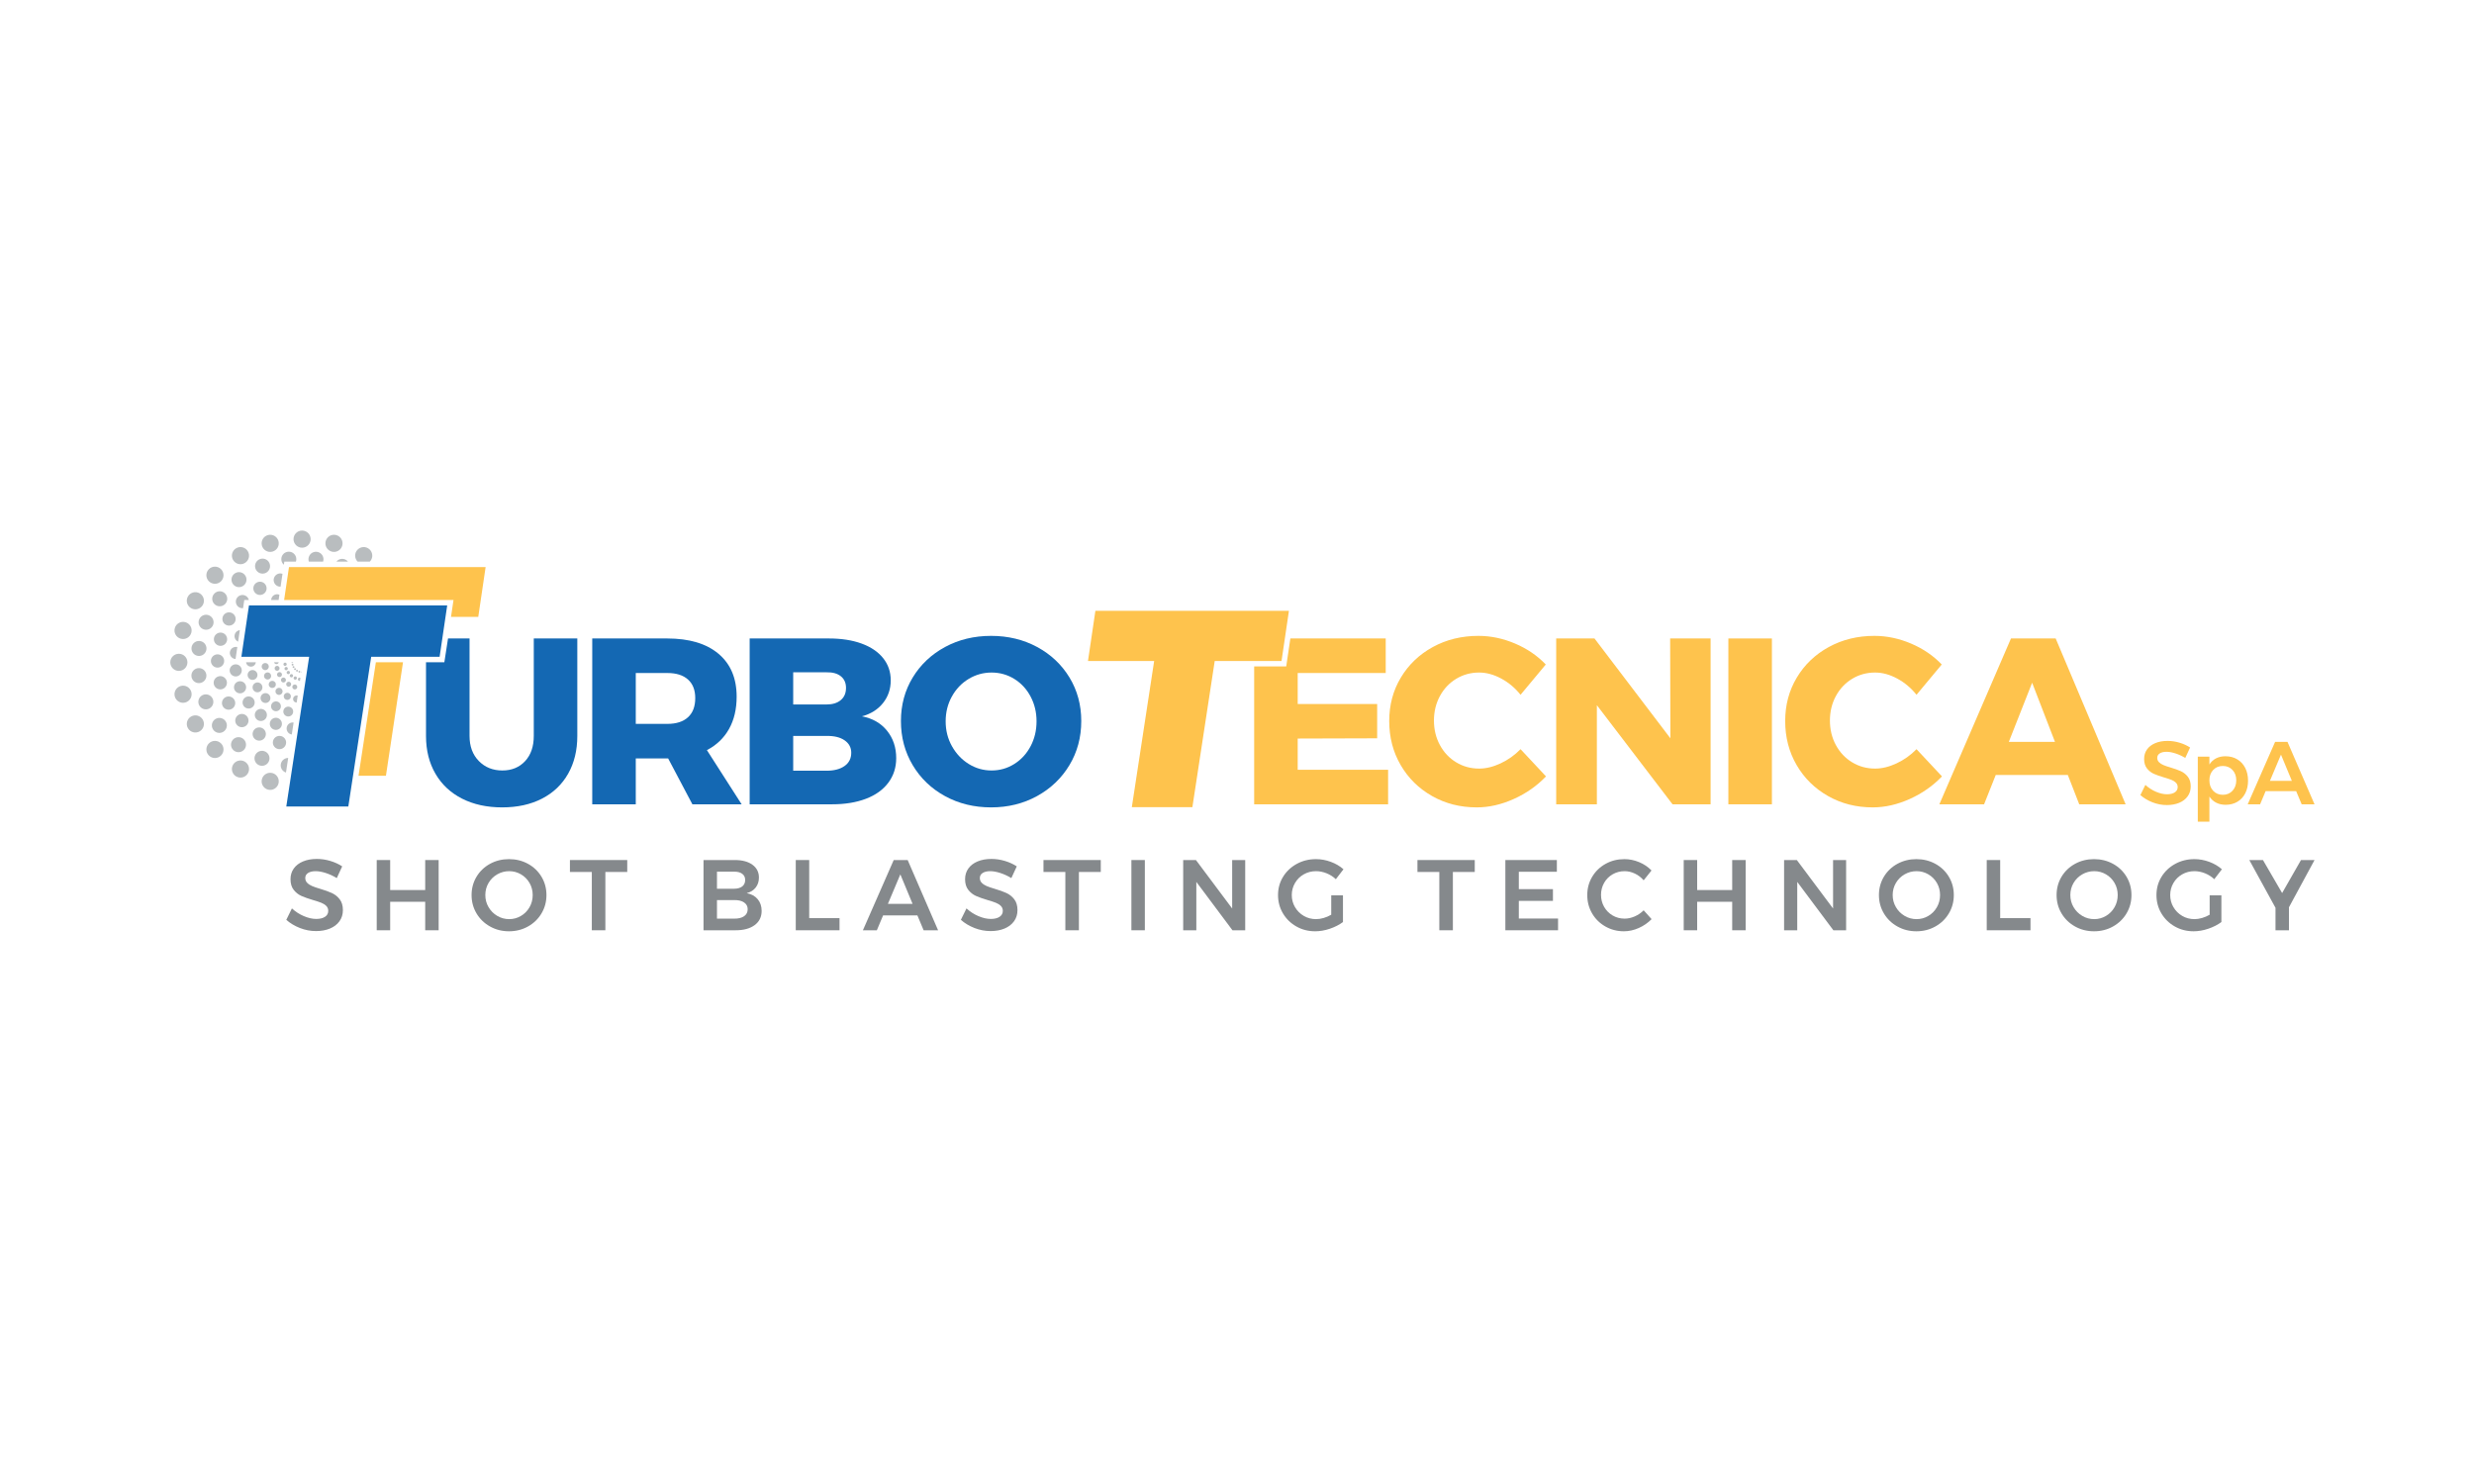 <?xml version="1.0" encoding="UTF-8" standalone="no"?>
<!DOCTYPE svg PUBLIC "-//W3C//DTD SVG 1.1//EN" "http://www.w3.org/Graphics/SVG/1.1/DTD/svg11.dtd">
<svg width="100%" height="100%" viewBox="0 0 4167 2500" version="1.1" xmlns="http://www.w3.org/2000/svg" xmlns:xlink="http://www.w3.org/1999/xlink" xml:space="preserve" xmlns:serif="http://www.serif.com/" style="fill-rule:evenodd;clip-rule:evenodd;stroke-linejoin:round;stroke-miterlimit:2;">
    <g id="Livello-1" serif:id="Livello 1">
        <path d="M548.558,1470.77C542.182,1468.74 536.581,1467.73 531.737,1467.73C526.323,1467.73 522.041,1468.74 518.889,1470.77C515.732,1472.8 514.159,1475.62 514.159,1479.23C514.159,1482.49 515.254,1485.23 517.45,1487.42C519.651,1489.62 522.41,1491.43 525.736,1492.83C529.063,1494.24 533.593,1495.79 539.346,1497.48C547.348,1499.85 553.911,1502.21 559.04,1504.58C564.169,1506.95 568.53,1510.44 572.141,1515.06C575.746,1519.68 577.555,1525.77 577.555,1533.32C577.555,1540.53 575.607,1546.82 571.718,1552.17C567.829,1557.53 562.476,1561.61 555.653,1564.43C548.836,1567.25 541.039,1568.65 532.245,1568.65C523.002,1568.65 513.984,1566.94 505.195,1563.5C496.407,1560.06 488.737,1555.47 482.204,1549.72L491.677,1530.44C497.641,1535.97 504.348,1540.31 511.794,1543.46C519.228,1546.62 526.16,1548.2 532.583,1548.2C538.898,1548.2 543.852,1546.99 547.463,1544.56C551.062,1542.14 552.864,1538.85 552.864,1534.67C552.864,1531.29 551.77,1528.5 549.568,1526.3C547.372,1524.11 544.584,1522.33 541.203,1520.98C537.827,1519.63 533.194,1518.11 527.345,1516.42C519.337,1514.05 512.804,1511.74 507.736,1509.48C502.655,1507.23 498.324,1503.82 494.713,1499.25C491.102,1494.69 489.306,1488.69 489.306,1481.25C489.306,1474.38 491.138,1468.38 494.798,1463.25C498.463,1458.12 503.641,1454.15 510.349,1451.33C517.057,1448.52 524.805,1447.1 533.593,1447.1C541.263,1447.1 548.836,1448.23 556.336,1450.48C563.83,1452.74 570.508,1455.78 576.369,1459.62L567.236,1479.39C561.157,1475.67 554.921,1472.8 548.558,1470.77" style="fill:rgb(133,137,140);fill-rule:nonzero;"/>
        <path d="M634.523,1448.96L657.169,1448.96L657.169,1499.51L716.173,1499.51L716.173,1448.96L738.825,1448.96L738.825,1567.3L716.173,1567.3L716.173,1519.28L657.169,1519.28L657.169,1567.3L634.523,1567.3L634.523,1448.96Z" style="fill:rgb(133,137,140);fill-rule:nonzero;"/>
        <path d="M837.555,1473.05C831.355,1476.6 826.449,1481.45 822.851,1487.59C819.239,1493.73 817.437,1500.53 817.437,1507.96C817.437,1515.4 819.27,1522.22 822.935,1528.42C826.595,1534.62 831.494,1539.52 837.639,1543.12C843.779,1546.73 850.462,1548.53 857.672,1548.53C864.773,1548.53 871.366,1546.73 877.457,1543.12C883.542,1539.52 888.363,1534.62 891.907,1528.42C895.458,1522.22 897.23,1515.4 897.23,1507.96C897.23,1500.53 895.458,1493.73 891.907,1487.59C888.363,1481.45 883.542,1476.6 877.457,1473.05C871.366,1469.5 864.773,1467.72 857.672,1467.72C850.462,1467.72 843.754,1469.5 837.555,1473.05M889.373,1455.38C899.009,1460.68 906.587,1467.95 912.104,1477.19C917.632,1486.44 920.396,1496.7 920.396,1507.96C920.396,1519.23 917.632,1529.52 912.104,1538.81C906.587,1548.11 899.009,1555.47 889.373,1560.87C879.732,1566.29 869.056,1568.99 857.334,1568.99C845.611,1568.99 834.936,1566.29 825.3,1560.87C815.665,1555.47 808.086,1548.11 802.557,1538.81C797.041,1529.52 794.277,1519.23 794.277,1507.96C794.277,1496.7 797.041,1486.44 802.557,1477.19C808.086,1467.95 815.665,1460.68 825.3,1455.38C834.936,1450.09 845.611,1447.44 857.334,1447.44C869.056,1447.44 879.732,1450.09 889.373,1455.38" style="fill:rgb(133,137,140);fill-rule:nonzero;"/>
        <path d="M959.949,1448.96L1056.47,1448.96L1056.47,1469.07L1019.62,1469.07L1019.62,1567.3L996.803,1567.3L996.803,1469.07L959.949,1469.07L959.949,1448.96Z" style="fill:rgb(133,137,140);fill-rule:nonzero;"/>
        <path d="M1253.25,1543.63C1257.31,1540.82 1259.33,1536.87 1259.33,1531.8C1259.33,1526.96 1257.31,1523.15 1253.25,1520.39C1249.2,1517.62 1243.56,1516.3 1236.35,1516.41L1207.61,1516.41L1207.61,1547.69L1236.35,1547.69C1243.56,1547.8 1249.2,1546.45 1253.25,1543.63M1250.12,1493.42C1253.44,1490.83 1255.11,1487.23 1255.11,1482.6C1255.11,1478.1 1253.44,1474.61 1250.12,1472.12C1246.79,1469.64 1242.2,1468.46 1236.35,1468.58L1207.61,1468.58L1207.61,1497.31L1236.35,1497.31C1242.2,1497.31 1246.79,1496.02 1250.12,1493.42M1267.37,1456.91C1274.64,1462.2 1278.27,1469.41 1278.27,1478.54C1278.27,1485.09 1276.44,1490.69 1272.78,1495.36C1269.11,1500.05 1264.08,1503.17 1257.65,1504.75C1265.53,1506.21 1271.71,1509.6 1276.16,1514.89C1280.61,1520.19 1282.84,1526.79 1282.84,1534.67C1282.84,1544.82 1278.92,1552.79 1271.09,1558.59C1263.25,1564.4 1252.57,1567.3 1239.05,1567.3L1184.95,1567.3L1184.95,1448.96L1237.53,1448.96C1250.14,1448.96 1260.1,1451.61 1267.37,1456.91" style="fill:rgb(133,137,140);fill-rule:nonzero;"/>
        <path d="M1340.32,1448.96L1362.96,1448.96L1362.96,1546.84L1414.02,1546.84L1414.02,1567.3L1340.32,1567.3L1340.32,1448.96Z" style="fill:rgb(133,137,140);fill-rule:nonzero;"/>
        <path d="M1495.5,1522.84L1537.09,1522.84L1516.46,1473.13L1495.5,1522.84ZM1555.69,1567.3L1545.2,1542.28L1487.39,1542.28L1476.9,1567.3L1453.4,1567.3L1505.3,1448.96L1528.81,1448.96L1580.03,1567.3L1555.69,1567.3Z" style="fill:rgb(133,137,140);fill-rule:nonzero;"/>
        <path d="M1684.76,1470.77C1678.39,1468.74 1672.78,1467.73 1667.93,1467.73C1662.52,1467.73 1658.24,1468.74 1655.09,1470.77C1651.93,1472.8 1650.36,1475.62 1650.36,1479.23C1650.36,1482.49 1651.45,1485.23 1653.65,1487.42C1655.85,1489.62 1658.61,1491.43 1661.93,1492.83C1665.26,1494.24 1669.79,1495.79 1675.54,1497.48C1683.55,1499.85 1690.11,1502.21 1695.24,1504.58C1700.37,1506.95 1704.73,1510.44 1708.34,1515.06C1711.94,1519.68 1713.75,1525.77 1713.75,1533.32C1713.75,1540.53 1711.81,1546.82 1707.91,1552.17C1704.03,1557.53 1698.67,1561.61 1691.85,1564.43C1685.03,1567.25 1677.24,1568.65 1668.44,1568.65C1659.2,1568.65 1650.18,1566.94 1641.39,1563.5C1632.6,1560.06 1624.93,1555.47 1618.4,1549.72L1627.87,1530.44C1633.84,1535.97 1640.55,1540.31 1647.99,1543.46C1655.42,1546.62 1662.36,1548.2 1668.78,1548.2C1675.1,1548.2 1680.05,1546.99 1683.66,1544.56C1687.26,1542.14 1689.06,1538.85 1689.06,1534.67C1689.06,1531.29 1687.97,1528.5 1685.77,1526.3C1683.57,1524.11 1680.78,1522.33 1677.4,1520.98C1674.03,1519.63 1669.39,1518.11 1663.54,1516.42C1655.53,1514.05 1649,1511.74 1643.93,1509.48C1638.85,1507.23 1634.52,1503.82 1630.91,1499.25C1627.3,1494.69 1625.5,1488.69 1625.5,1481.25C1625.5,1474.38 1627.34,1468.38 1631,1463.25C1634.66,1458.12 1639.84,1454.15 1646.55,1451.33C1653.25,1448.52 1661,1447.1 1669.79,1447.1C1677.46,1447.1 1685.03,1448.23 1692.53,1450.48C1700.03,1452.74 1706.71,1455.78 1712.57,1459.62L1703.43,1479.39C1697.35,1475.67 1691.12,1472.8 1684.76,1470.77" style="fill:rgb(133,137,140);fill-rule:nonzero;"/>
        <path d="M1757.54,1448.96L1854.06,1448.96L1854.06,1469.07L1817.21,1469.07L1817.21,1567.3L1794.39,1567.3L1794.39,1469.07L1757.54,1469.07L1757.54,1448.96Z" style="fill:rgb(133,137,140);fill-rule:nonzero;"/>
        <rect x="1905.63" y="1448.96" width="22.646" height="118.335" style="fill:rgb(133,137,140);"/>
        <path d="M2075.35,1448.96L2097.33,1448.96L2097.33,1567.3L2075.86,1567.3L2015.01,1485.82L2015.01,1567.3L1992.86,1567.3L1992.86,1448.96L2014.32,1448.96L2075.35,1530.61L2075.35,1448.96Z" style="fill:rgb(133,137,140);fill-rule:nonzero;"/>
        <path d="M2242.21,1508.47L2261.98,1508.47L2261.98,1553.44C2255.78,1558.06 2248.46,1561.8 2240.01,1564.68C2231.55,1567.56 2223.27,1568.99 2215.16,1568.99C2203.55,1568.99 2192.98,1566.29 2183.46,1560.87C2173.94,1555.47 2166.41,1548.11 2160.89,1538.81C2155.37,1529.52 2152.61,1519.23 2152.61,1507.96C2152.61,1496.7 2155.42,1486.47 2161.06,1477.28C2166.69,1468.09 2174.38,1460.82 2184.13,1455.47C2193.88,1450.12 2204.68,1447.44 2216.51,1447.44C2224.96,1447.44 2233.3,1448.96 2241.52,1452C2249.76,1455.05 2256.85,1459.21 2262.83,1464.51L2249.98,1481.25C2245.47,1476.97 2240.26,1473.65 2234.34,1471.28C2228.43,1468.91 2222.48,1467.72 2216.51,1467.72C2209.07,1467.72 2202.22,1469.5 2195.97,1473.05C2189.71,1476.6 2184.78,1481.48 2181.18,1487.68C2177.57,1493.87 2175.76,1500.63 2175.76,1507.96C2175.76,1515.4 2177.6,1522.22 2181.27,1528.42C2184.93,1534.62 2189.86,1539.52 2196.06,1543.12C2202.24,1546.73 2209.13,1548.53 2216.68,1548.53C2220.73,1548.53 2224.99,1547.89 2229.44,1546.59C2233.89,1545.29 2238.15,1543.47 2242.21,1541.1L2242.21,1508.47Z" style="fill:rgb(133,137,140);fill-rule:nonzero;"/>
        <path d="M2387.43,1448.96L2483.95,1448.96L2483.95,1469.07L2447.11,1469.07L2447.11,1567.3L2424.28,1567.3L2424.28,1469.07L2387.43,1469.07L2387.43,1448.96Z" style="fill:rgb(133,137,140);fill-rule:nonzero;"/>
        <path d="M2535.51,1448.96L2622.24,1448.96L2622.24,1468.74L2558.16,1468.74L2558.16,1497.99L2615.64,1497.99L2615.64,1517.77L2558.16,1517.77L2558.16,1547.52L2624.26,1547.52L2624.26,1567.3L2535.51,1567.3L2535.51,1448.96Z" style="fill:rgb(133,137,140);fill-rule:nonzero;"/>
        <path d="M2753.67,1471.78C2747.98,1469.07 2742.2,1467.73 2736.34,1467.73C2729.02,1467.73 2722.31,1469.47 2716.22,1472.97C2710.15,1476.46 2705.36,1481.28 2701.85,1487.42C2698.36,1493.57 2696.62,1500.3 2696.62,1507.62C2696.62,1514.95 2698.36,1521.68 2701.85,1527.82C2705.36,1533.97 2710.15,1538.82 2716.22,1542.37C2722.31,1545.92 2729.02,1547.69 2736.34,1547.69C2741.98,1547.69 2747.65,1546.45 2753.33,1543.97C2759.03,1541.49 2764.07,1538.05 2768.46,1533.66L2781.82,1548.54C2775.62,1554.85 2768.41,1559.83 2760.18,1563.49C2751.95,1567.16 2743.61,1568.99 2735.16,1568.99C2723.78,1568.99 2713.36,1566.28 2703.89,1560.87C2694.42,1555.47 2686.98,1548.11 2681.57,1538.82C2676.16,1529.51 2673.45,1519.23 2673.45,1507.96C2673.45,1496.69 2676.22,1486.44 2681.74,1477.19C2687.26,1467.95 2694.78,1460.68 2704.31,1455.39C2713.83,1450.09 2724.4,1447.44 2736,1447.44C2744.46,1447.44 2752.74,1449.13 2760.86,1452.51C2768.97,1455.89 2775.91,1460.57 2781.65,1466.54L2768.46,1483.11C2764.29,1478.26 2759.36,1474.49 2753.67,1471.78" style="fill:rgb(133,137,140);fill-rule:nonzero;"/>
        <path d="M2835.92,1448.96L2858.57,1448.96L2858.57,1499.51L2917.57,1499.51L2917.57,1448.96L2940.23,1448.96L2940.23,1567.3L2917.57,1567.3L2917.57,1519.28L2858.57,1519.28L2858.57,1567.3L2835.92,1567.3L2835.92,1448.96Z" style="fill:rgb(133,137,140);fill-rule:nonzero;"/>
        <path d="M3087.47,1448.96L3109.45,1448.96L3109.45,1567.3L3087.98,1567.3L3027.13,1485.82L3027.13,1567.3L3004.98,1567.3L3004.98,1448.96L3026.44,1448.96L3087.47,1530.61L3087.47,1448.96Z" style="fill:rgb(133,137,140);fill-rule:nonzero;"/>
        <path d="M3208,1473.05C3201.8,1476.6 3196.9,1481.45 3193.3,1487.59C3189.69,1493.73 3187.88,1500.53 3187.88,1507.96C3187.88,1515.4 3189.72,1522.22 3193.38,1528.42C3197.04,1534.62 3201.94,1539.52 3208.09,1543.12C3214.23,1546.73 3220.91,1548.53 3228.12,1548.53C3235.22,1548.53 3241.81,1546.73 3247.9,1543.12C3253.99,1539.52 3258.81,1534.62 3262.35,1528.42C3265.91,1522.22 3267.68,1515.4 3267.68,1507.96C3267.68,1500.53 3265.91,1493.73 3262.35,1487.59C3258.81,1481.45 3253.99,1476.6 3247.9,1473.05C3241.81,1469.5 3235.22,1467.72 3228.12,1467.72C3220.91,1467.72 3214.2,1469.5 3208,1473.05M3259.82,1455.38C3269.46,1460.68 3277.03,1467.95 3282.55,1477.19C3288.08,1486.44 3290.84,1496.7 3290.84,1507.96C3290.84,1519.23 3288.08,1529.52 3282.55,1538.81C3277.03,1548.11 3269.46,1555.47 3259.82,1560.87C3250.18,1566.29 3239.5,1568.99 3227.78,1568.99C3216.06,1568.99 3205.39,1566.29 3195.75,1560.87C3186.11,1555.47 3178.53,1548.11 3173,1538.81C3167.49,1529.52 3164.72,1519.23 3164.72,1507.96C3164.72,1496.7 3167.49,1486.44 3173,1477.19C3178.53,1467.95 3186.11,1460.68 3195.75,1455.38C3205.39,1450.09 3216.06,1447.44 3227.78,1447.44C3239.5,1447.44 3250.18,1450.09 3259.82,1455.38" style="fill:rgb(133,137,140);fill-rule:nonzero;"/>
        <path d="M3346.29,1448.96L3368.94,1448.96L3368.94,1546.84L3419.99,1546.84L3419.99,1567.3L3346.29,1567.3L3346.29,1448.96Z" style="fill:rgb(133,137,140);fill-rule:nonzero;"/>
        <path d="M3507.22,1473.05C3501.02,1476.6 3496.12,1481.45 3492.52,1487.59C3488.91,1493.73 3487.1,1500.53 3487.1,1507.96C3487.1,1515.4 3488.94,1522.22 3492.6,1528.42C3496.26,1534.62 3501.16,1539.52 3507.31,1543.12C3513.45,1546.73 3520.13,1548.53 3527.34,1548.53C3534.44,1548.53 3541.03,1546.73 3547.12,1543.12C3553.21,1539.52 3558.03,1534.62 3561.58,1528.42C3565.12,1522.22 3566.9,1515.4 3566.9,1507.96C3566.9,1500.53 3565.12,1493.73 3561.58,1487.59C3558.03,1481.45 3553.21,1476.6 3547.12,1473.05C3541.03,1469.5 3534.44,1467.72 3527.34,1467.72C3520.13,1467.72 3513.42,1469.5 3507.22,1473.05M3559.04,1455.38C3568.68,1460.68 3576.26,1467.95 3581.77,1477.19C3587.3,1486.44 3590.06,1496.7 3590.06,1507.96C3590.06,1519.23 3587.3,1529.52 3581.77,1538.81C3576.26,1548.11 3568.68,1555.47 3559.04,1560.87C3549.4,1566.29 3538.72,1568.99 3527,1568.99C3515.28,1568.99 3504.6,1566.29 3494.97,1560.87C3485.33,1555.47 3477.75,1548.11 3472.22,1538.81C3466.71,1529.52 3463.94,1519.23 3463.94,1507.96C3463.94,1496.7 3466.71,1486.44 3472.22,1477.19C3477.75,1467.95 3485.33,1460.68 3494.97,1455.38C3504.6,1450.09 3515.28,1447.44 3527,1447.44C3538.72,1447.44 3549.4,1450.09 3559.04,1455.38" style="fill:rgb(133,137,140);fill-rule:nonzero;"/>
        <path d="M3721.76,1508.47L3741.53,1508.47L3741.53,1553.44C3735.33,1558.06 3728.01,1561.8 3719.55,1564.68C3711.1,1567.56 3702.82,1568.99 3694.71,1568.99C3683.1,1568.99 3672.53,1566.29 3663.01,1560.87C3653.49,1555.47 3645.96,1548.11 3640.44,1538.81C3634.91,1529.52 3632.16,1519.23 3632.16,1507.96C3632.16,1496.7 3634.97,1486.47 3640.61,1477.28C3646.24,1468.09 3653.93,1460.82 3663.68,1455.47C3673.43,1450.12 3684.22,1447.44 3696.06,1447.44C3704.51,1447.44 3712.85,1448.96 3721.07,1452C3729.3,1455.05 3736.4,1459.21 3742.38,1464.51L3729.53,1481.25C3725.02,1476.97 3719.81,1473.65 3713.89,1471.28C3707.98,1468.91 3702.03,1467.72 3696.06,1467.72C3688.62,1467.72 3681.77,1469.5 3675.52,1473.05C3669.26,1476.6 3664.33,1481.48 3660.72,1487.68C3657.12,1493.87 3655.31,1500.63 3655.31,1507.96C3655.31,1515.4 3657.14,1522.22 3660.82,1528.42C3664.47,1534.62 3669.41,1539.52 3675.6,1543.12C3681.79,1546.73 3688.68,1548.53 3696.22,1548.53C3700.28,1548.53 3704.54,1547.89 3708.99,1546.59C3713.44,1545.29 3717.7,1543.47 3721.76,1541.1L3721.76,1508.47Z" style="fill:rgb(133,137,140);fill-rule:nonzero;"/>
        <path d="M3898.42,1448.96L3855.3,1528.59L3855.3,1567.3L3832.65,1567.3L3832.65,1529.43L3788.53,1448.96L3811.52,1448.96L3843.81,1504.58L3875.6,1448.96L3898.42,1448.96Z" style="fill:rgb(133,137,140);fill-rule:nonzero;"/>
        <path d="M422.684,1123.15C426.961,1123.15 430.439,1119.9 430.892,1115.75L414.47,1115.75C414.93,1119.9 418.408,1123.15 422.684,1123.15" style="fill:rgb(185,189,191);fill-rule:nonzero;"/>
        <path d="M423.201,1129.15C418.773,1130.34 416.142,1134.89 417.328,1139.32C418.519,1143.75 423.068,1146.38 427.501,1145.19C431.929,1144.01 434.554,1139.45 433.369,1135.03C432.183,1130.59 427.629,1127.97 423.201,1129.15" style="fill:rgb(185,189,191);fill-rule:nonzero;"/>
        <path d="M429.553,1150.86C425.585,1153.15 424.224,1158.23 426.516,1162.2C428.809,1166.17 433.883,1167.53 437.857,1165.24C441.825,1162.94 443.186,1157.87 440.894,1153.9C438.601,1149.93 433.52,1148.57 429.553,1150.86" style="fill:rgb(185,189,191);fill-rule:nonzero;"/>
        <path d="M453.048,1170.18C449.806,1166.94 444.549,1166.94 441.307,1170.18C438.065,1173.43 438.065,1178.68 441.307,1181.92C444.549,1185.17 449.806,1185.17 453.048,1181.92C456.29,1178.68 456.29,1173.43 453.048,1170.18" style="fill:rgb(185,189,191);fill-rule:nonzero;"/>
        <path d="M460.699,1197.15C464.673,1199.44 469.747,1198.08 472.04,1194.11C474.332,1190.14 472.971,1185.06 469.003,1182.77C465.029,1180.48 459.955,1181.83 457.662,1185.81C455.37,1189.78 456.725,1194.86 460.699,1197.15" style="fill:rgb(185,189,191);fill-rule:nonzero;"/>
        <path d="M483.371,1206.83C487.798,1208.02 492.353,1205.39 493.538,1200.96C494.724,1196.53 492.099,1191.98 487.671,1190.79C483.238,1189.61 478.689,1192.24 477.497,1196.66C476.312,1201.09 478.943,1205.65 483.371,1206.83" style="fill:rgb(185,189,191);fill-rule:nonzero;"/>
        <path d="M470.606,1001.97C468.616,1001.17 466.378,1000.94 464.146,1001.54C459.773,1002.71 456.875,1006.56 456.639,1010.85L469.293,1010.85L470.606,1001.97Z" style="fill:rgb(185,189,191);fill-rule:nonzero;"/>
        <path d="M396.375,1066.62C393.556,1071.51 395.226,1077.75 400.113,1080.57C400.421,1080.75 400.754,1080.86 401.075,1081L403.936,1061.63C400.881,1062.02 398.032,1063.74 396.375,1066.62" style="fill:rgb(185,189,191);fill-rule:nonzero;"/>
        <path d="M387.454,1097.4C385.997,1102.85 389.227,1108.44 394.676,1109.91C395.372,1110.09 396.067,1110.2 396.757,1110.23L399.721,1090.14C394.35,1088.83 388.894,1092.03 387.454,1097.4" style="fill:rgb(185,189,191);fill-rule:nonzero;"/>
        <path d="M397.017,1119.23C391.38,1119.23 386.807,1123.8 386.807,1129.44C386.807,1135.08 391.38,1139.65 397.017,1139.65C402.654,1139.65 407.227,1135.08 407.227,1129.44C407.227,1123.8 402.654,1119.23 397.017,1119.23" style="fill:rgb(185,189,191);fill-rule:nonzero;"/>
        <path d="M414.199,1155.27C412.741,1149.82 407.14,1146.59 401.69,1148.05C396.247,1149.51 393.011,1155.11 394.468,1160.56C395.932,1166.01 401.533,1169.24 406.977,1167.78C412.427,1166.32 415.657,1160.72 414.199,1155.27" style="fill:rgb(185,189,191);fill-rule:nonzero;"/>
        <path d="M427.617,1178.42C424.798,1173.54 418.55,1171.86 413.669,1174.68C408.782,1177.5 407.112,1183.75 409.931,1188.63C412.75,1193.51 418.998,1195.18 423.879,1192.37C428.766,1189.55 430.436,1183.3 427.617,1178.42" style="fill:rgb(185,189,191);fill-rule:nonzero;"/>
        <path d="M432.126,1197.3C428.14,1201.29 428.14,1207.76 432.126,1211.75C436.112,1215.73 442.578,1215.73 446.57,1211.75C450.556,1207.76 450.556,1201.29 446.57,1197.3C442.578,1193.32 436.112,1193.32 432.126,1197.3" style="fill:rgb(185,189,191);fill-rule:nonzero;"/>
        <path d="M459.55,1228.33C464.437,1231.15 470.679,1229.48 473.498,1224.59C476.317,1219.71 474.647,1213.46 469.76,1210.64C464.879,1207.82 458.631,1209.49 455.812,1214.38C452.993,1219.26 454.663,1225.51 459.55,1228.33" style="fill:rgb(185,189,191);fill-rule:nonzero;"/>
        <path d="M483.11,1224.74C481.652,1230.19 484.882,1235.79 490.332,1237.25C490.707,1237.35 491.088,1237.38 491.463,1237.43L494.536,1217.34C489.449,1216.55 484.471,1219.65 483.11,1224.74" style="fill:rgb(185,189,191);fill-rule:nonzero;"/>
        <path d="M508.817,922.762C516.789,922.762 523.255,916.296 523.255,908.324C523.255,900.346 516.789,893.88 508.817,893.88C500.839,893.88 494.379,900.346 494.379,908.324C494.379,916.296 500.839,922.762 508.817,922.762" style="fill:rgb(185,189,191);fill-rule:nonzero;"/>
        <path d="M458.833,929.343C466.539,927.28 471.106,919.362 469.043,911.656C466.981,903.957 459.063,899.384 451.357,901.446C443.657,903.509 439.085,911.427 441.147,919.133C443.21,926.832 451.127,931.405 458.833,929.343" style="fill:rgb(185,189,191);fill-rule:nonzero;"/>
        <path d="M412.256,948.635C419.163,944.649 421.528,935.818 417.542,928.911C413.556,922.003 404.719,919.638 397.818,923.624C390.91,927.61 388.545,936.441 392.531,943.349C396.518,950.256 405.348,952.621 412.256,948.635" style="fill:rgb(185,189,191);fill-rule:nonzero;"/>
        <path d="M372.259,979.326C377.896,973.689 377.896,964.544 372.259,958.906C366.622,953.263 357.476,953.263 351.839,958.906C346.196,964.544 346.196,973.689 351.839,979.326C357.476,984.964 366.622,984.964 372.259,979.326" style="fill:rgb(185,189,191);fill-rule:nonzero;"/>
        <path d="M321.842,1024.61C328.75,1028.6 337.58,1026.23 341.567,1019.32C345.553,1012.42 343.188,1003.58 336.28,999.598C329.373,995.612 320.542,997.977 316.556,1004.88C312.569,1011.79 314.935,1020.62 321.842,1024.61" style="fill:rgb(185,189,191);fill-rule:nonzero;"/>
        <path d="M304.589,1076.11C312.295,1078.17 320.213,1073.6 322.275,1065.9C324.338,1058.19 319.765,1050.28 312.065,1048.21C304.359,1046.15 296.441,1050.72 294.379,1058.42C292.316,1066.13 296.883,1074.05 304.589,1076.11" style="fill:rgb(185,189,191);fill-rule:nonzero;"/>
        <path d="M315.695,1115.88C315.695,1107.91 309.229,1101.45 301.257,1101.45C293.279,1101.45 286.813,1107.91 286.813,1115.88C286.813,1123.86 293.279,1130.32 301.257,1130.32C309.229,1130.32 315.695,1123.86 315.695,1115.88" style="fill:rgb(185,189,191);fill-rule:nonzero;"/>
        <path d="M322.275,1165.87C320.213,1158.16 312.295,1153.6 304.589,1155.66C296.889,1157.72 292.316,1165.64 294.379,1173.35C296.441,1181.04 304.359,1185.62 312.065,1183.56C319.765,1181.49 324.338,1173.57 322.275,1165.87" style="fill:rgb(185,189,191);fill-rule:nonzero;"/>
        <path d="M321.842,1207.16C314.935,1211.15 312.569,1219.98 316.556,1226.88C320.542,1233.79 329.373,1236.16 336.28,1232.17C343.188,1228.19 345.553,1219.36 341.567,1212.45C337.58,1205.54 328.75,1203.17 321.842,1207.16" style="fill:rgb(185,189,191);fill-rule:nonzero;"/>
        <path d="M351.838,1252.44C346.2,1258.08 346.2,1267.23 351.838,1272.86C357.475,1278.51 366.62,1278.51 372.258,1272.86C377.901,1267.23 377.901,1258.08 372.258,1252.44C366.62,1246.81 357.475,1246.81 351.838,1252.44" style="fill:rgb(185,189,191);fill-rule:nonzero;"/>
        <path d="M412.256,1283.13C405.348,1279.15 396.518,1281.51 392.531,1288.42C388.545,1295.33 390.91,1304.16 397.818,1308.14C404.719,1312.13 413.556,1309.77 417.542,1302.86C421.528,1295.95 419.163,1287.12 412.256,1283.13" style="fill:rgb(185,189,191);fill-rule:nonzero;"/>
        <path d="M458.833,1302.43C451.127,1300.36 443.21,1304.94 441.147,1312.64C439.085,1320.34 443.657,1328.26 451.357,1330.32C459.063,1332.38 466.981,1327.81 469.043,1320.11C471.106,1312.41 466.539,1304.49 458.833,1302.43" style="fill:rgb(185,189,191);fill-rule:nonzero;"/>
        <path d="M625.104,943.35C629.09,936.442 626.725,927.611 619.818,923.625C612.91,919.639 604.079,922.004 600.093,928.912C596.766,934.664 597.909,941.723 602.361,946.235L622.842,946.235C623.689,945.376 624.475,944.439 625.104,943.35" style="fill:rgb(185,189,191);fill-rule:nonzero;"/>
        <path d="M558.801,929.343C566.507,931.405 574.425,926.832 576.487,919.133C578.55,911.427 573.977,903.509 566.277,901.446C558.571,899.384 550.654,903.957 548.591,911.656C546.528,919.362 551.095,927.28 558.801,929.343" style="fill:rgb(185,189,191);fill-rule:nonzero;"/>
        <path d="M498.345,946.233C498.799,944.926 499.095,943.547 499.095,942.083C499.095,935.103 493.44,929.442 486.454,929.442C479.467,929.442 473.806,935.103 473.806,942.083C473.806,945.834 475.469,949.166 478.064,951.483L478.838,946.233L498.345,946.233Z" style="fill:rgb(185,189,191);fill-rule:nonzero;"/>
        <path d="M445.505,966.01C452.249,964.202 456.254,957.27 454.445,950.526C452.636,943.776 445.705,939.772 438.961,941.58C432.216,943.389 428.212,950.32 430.021,957.071C431.823,963.815 438.761,967.819 445.505,966.01" style="fill:rgb(185,189,191);fill-rule:nonzero;"/>
        <path d="M408.872,987.504C414.921,984.014 416.99,976.277 413.5,970.229C410.01,964.18 402.273,962.112 396.225,965.602C390.176,969.092 388.108,976.828 391.598,982.876C395.088,988.925 402.824,990.994 408.872,987.504" style="fill:rgb(185,189,191);fill-rule:nonzero;"/>
        <path d="M361.168,999.862C356.232,1004.8 356.232,1012.81 361.168,1017.75C366.103,1022.68 374.112,1022.68 379.053,1017.75C383.989,1012.81 383.989,1004.8 379.053,999.862C374.112,994.926 366.103,994.926 361.168,999.862" style="fill:rgb(185,189,191);fill-rule:nonzero;"/>
        <path d="M336.17,1042.03C332.68,1048.08 334.749,1055.82 340.797,1059.31C346.846,1062.8 354.582,1060.73 358.072,1054.68C361.562,1048.63 359.493,1040.89 353.445,1037.4C347.396,1033.91 339.66,1035.98 336.17,1042.03" style="fill:rgb(185,189,191);fill-rule:nonzero;"/>
        <path d="M338.425,1080.29C331.681,1078.48 324.743,1082.49 322.934,1089.23C321.132,1095.98 325.136,1102.91 331.88,1104.72C338.624,1106.53 345.556,1102.52 347.365,1095.77C349.173,1089.03 345.169,1082.1 338.425,1080.29" style="fill:rgb(185,189,191);fill-rule:nonzero;"/>
        <path d="M335.018,1125.6C328.032,1125.6 322.371,1131.26 322.371,1138.25C322.371,1145.23 328.032,1150.89 335.018,1150.89C342.004,1150.89 347.666,1145.23 347.666,1138.25C347.666,1131.26 342.004,1125.6 335.018,1125.6" style="fill:rgb(185,189,191);fill-rule:nonzero;"/>
        <path d="M358.942,1179.2C357.134,1172.45 350.202,1168.45 343.458,1170.26C336.708,1172.07 332.71,1179 334.512,1185.74C336.321,1192.49 343.252,1196.49 350.003,1194.68C356.747,1192.88 360.751,1185.94 358.942,1179.2" style="fill:rgb(185,189,191);fill-rule:nonzero;"/>
        <path d="M363.162,1211.2C357.114,1214.69 355.039,1222.43 358.535,1228.48C362.025,1234.52 369.761,1236.59 375.81,1233.1C381.859,1229.61 383.927,1221.88 380.437,1215.83C376.947,1209.78 369.211,1207.71 363.162,1211.2" style="fill:rgb(185,189,191);fill-rule:nonzero;"/>
        <path d="M410.678,1263.53C415.614,1258.6 415.614,1250.59 410.678,1245.65C405.742,1240.71 397.734,1240.71 392.792,1245.65C387.857,1250.59 387.857,1258.6 392.792,1263.53C397.734,1268.47 405.742,1268.47 410.678,1263.53" style="fill:rgb(185,189,191);fill-rule:nonzero;"/>
        <path d="M452.236,1283.9C455.726,1277.86 453.657,1270.12 447.609,1266.63C441.56,1263.14 433.824,1265.21 430.334,1271.26C426.844,1277.3 428.913,1285.04 434.961,1288.53C441.01,1292.03 448.746,1289.95 452.236,1283.9" style="fill:rgb(185,189,191);fill-rule:nonzero;"/>
        <path d="M473.222,1286.28C471.462,1292.85 475.236,1299.56 481.666,1301.57L485.428,1276.96C479.845,1276.96 474.734,1280.63 473.222,1286.28" style="fill:rgb(185,189,191);fill-rule:nonzero;"/>
        <path d="M582.671,943.237C577.215,940.086 570.423,941.495 566.576,946.232L586.137,946.232C585.187,945.07 584.05,944.03 582.671,943.237" style="fill:rgb(185,189,191);fill-rule:nonzero;"/>
        <path d="M544.411,945.492C546.22,938.748 542.216,931.81 535.472,930.008C528.721,928.199 521.79,932.204 519.981,938.948C519.316,941.44 519.449,943.956 520.217,946.23L544.133,946.23C544.218,945.982 544.339,945.752 544.411,945.492" style="fill:rgb(185,189,191);fill-rule:nonzero;"/>
        <path d="M469.224,966.435C463.26,968.032 459.721,974.165 461.318,980.129C462.703,985.295 467.482,988.627 472.611,988.392L475.817,966.689C473.766,965.969 471.486,965.83 469.224,966.435" style="fill:rgb(185,189,191);fill-rule:nonzero;"/>
        <path d="M443.462,1000.9C448.809,997.814 450.642,990.979 447.557,985.632C444.466,980.279 437.631,978.446 432.278,981.537C426.931,984.622 425.098,991.463 428.189,996.81C431.274,1002.16 438.115,1003.99 443.462,1000.9" style="fill:rgb(185,189,191);fill-rule:nonzero;"/>
        <path d="M411.437,1010.85L419.209,1010.85C418.732,1008.96 417.794,1007.17 416.318,1005.69C411.951,1001.32 404.868,1001.32 400.501,1005.69C396.134,1010.05 396.134,1017.13 400.501,1021.5C402.939,1023.94 406.211,1024.96 409.393,1024.68L411.098,1013.13L411.437,1010.85Z" style="fill:rgb(185,189,191);fill-rule:nonzero;"/>
        <path d="M376.061,1037.24C372.976,1042.58 374.803,1049.42 380.156,1052.51C385.503,1055.6 392.344,1053.77 395.429,1048.42C398.52,1043.07 396.687,1036.23 391.334,1033.14C385.987,1030.06 379.152,1031.89 376.061,1037.24" style="fill:rgb(185,189,191);fill-rule:nonzero;"/>
        <path d="M374.312,1066.13C368.348,1064.54 362.215,1068.07 360.618,1074.04C359.021,1080 362.559,1086.13 368.523,1087.73C374.487,1089.33 380.621,1085.79 382.217,1079.83C383.814,1073.86 380.276,1067.73 374.312,1066.13" style="fill:rgb(185,189,191);fill-rule:nonzero;"/>
        <path d="M377.588,1113.58C377.588,1107.41 372.58,1102.4 366.404,1102.4C360.228,1102.4 355.226,1107.41 355.226,1113.58C355.226,1119.76 360.228,1124.77 366.404,1124.77C372.58,1124.77 377.588,1119.76 377.588,1113.58" style="fill:rgb(185,189,191);fill-rule:nonzero;"/>
        <path d="M373.945,1161.08C379.909,1159.49 383.447,1153.35 381.85,1147.39C380.253,1141.43 374.12,1137.88 368.156,1139.49C362.192,1141.08 358.654,1147.21 360.251,1153.18C361.847,1159.14 367.981,1162.68 373.945,1161.08" style="fill:rgb(185,189,191);fill-rule:nonzero;"/>
        <path d="M394.719,1178.94C391.634,1173.59 384.793,1171.76 379.446,1174.84C374.093,1177.93 372.26,1184.78 375.351,1190.12C378.442,1195.47 385.277,1197.3 390.624,1194.21C395.977,1191.13 397.809,1184.29 394.719,1178.94" style="fill:rgb(185,189,191);fill-rule:nonzero;"/>
        <path d="M399.501,1221.9C403.868,1226.26 410.951,1226.26 415.312,1221.9C419.679,1217.53 419.679,1210.45 415.312,1206.09C410.951,1201.72 403.868,1201.72 399.501,1206.09C395.134,1210.45 395.134,1217.53 399.501,1221.9" style="fill:rgb(185,189,191);fill-rule:nonzero;"/>
        <path d="M431.051,1246.34C436.398,1249.42 443.239,1247.6 446.324,1242.25C449.414,1236.9 447.582,1230.06 442.235,1226.97C436.888,1223.88 430.047,1225.71 426.956,1231.07C423.871,1236.41 425.704,1243.25 431.051,1246.34" style="fill:rgb(185,189,191);fill-rule:nonzero;"/>
        <path d="M481.548,1253.88C483.144,1247.91 479.606,1241.78 473.642,1240.18C467.678,1238.59 461.545,1242.12 459.948,1248.09C458.345,1254.05 461.89,1260.19 467.854,1261.78C473.817,1263.38 479.951,1259.84 481.548,1253.88" style="fill:rgb(185,189,191);fill-rule:nonzero;"/>
        <path d="M445.988,1117.02C442.691,1117.44 440.351,1120.45 440.774,1123.76C441.191,1127.05 444.204,1129.39 447.506,1128.97C450.803,1128.55 453.137,1125.54 452.72,1122.24C452.303,1118.94 449.29,1116.61 445.988,1117.02" style="fill:rgb(185,189,191);fill-rule:nonzero;"/>
        <path d="M448.424,1133.25C445.345,1134.51 443.869,1138.02 445.127,1141.1C446.385,1144.18 449.899,1145.65 452.978,1144.39C456.057,1143.14 457.533,1139.62 456.275,1136.54C455.017,1133.46 451.502,1131.99 448.424,1133.25" style="fill:rgb(185,189,191);fill-rule:nonzero;"/>
        <path d="M454.975,1148.29C452.326,1150.3 451.812,1154.08 453.826,1156.72C455.834,1159.37 459.615,1159.89 462.264,1157.87C464.907,1155.87 465.427,1152.09 463.413,1149.44C461.399,1146.79 457.625,1146.27 454.975,1148.29" style="fill:rgb(185,189,191);fill-rule:nonzero;"/>
        <path d="M473.644,1160.05C471.013,1158.01 467.233,1158.49 465.195,1161.12C463.156,1163.75 463.64,1167.53 466.265,1169.57C468.896,1171.6 472.677,1171.12 474.715,1168.5C476.753,1165.86 476.276,1162.08 473.644,1160.05" style="fill:rgb(185,189,191);fill-rule:nonzero;"/>
        <path d="M478.39,1170.87C477.101,1173.93 478.547,1177.46 481.614,1178.75C484.68,1180.04 488.207,1178.6 489.495,1175.53C490.783,1172.46 489.338,1168.93 486.271,1167.64C483.204,1166.36 479.678,1167.8 478.39,1170.87" style="fill:rgb(185,189,191);fill-rule:nonzero;"/>
        <path d="M500.437,1171.71C497.141,1171.27 494.105,1173.57 493.657,1176.87C493.209,1180.16 495.514,1183.2 498.81,1183.65C499.101,1183.68 499.391,1183.68 499.675,1183.68L501.466,1171.96C501.133,1171.85 500.794,1171.76 500.437,1171.71" style="fill:rgb(185,189,191);fill-rule:nonzero;"/>
        <path d="M465.495,1118.91C467.46,1118.94 469.051,1117.58 469.517,1115.75L461.581,1115.75C462.041,1117.53 463.571,1118.88 465.495,1118.91" style="fill:rgb(185,189,191);fill-rule:nonzero;"/>
        <path d="M465.71,1121.93C463.478,1122.5 462.123,1124.76 462.686,1127C463.254,1129.23 465.522,1130.59 467.754,1130.02C469.986,1129.46 471.341,1127.19 470.779,1124.96C470.21,1122.72 467.942,1121.37 465.71,1121.93" style="fill:rgb(185,189,191);fill-rule:nonzero;"/>
        <path d="M468.745,1132.88C466.736,1134.01 466.011,1136.55 467.136,1138.56C468.261,1140.57 470.801,1141.29 472.809,1140.17C474.823,1139.05 475.543,1136.5 474.418,1134.49C473.299,1132.48 470.759,1131.76 468.745,1132.88" style="fill:rgb(185,189,191);fill-rule:nonzero;"/>
        <path d="M474.425,1148.57C476.028,1150.23 478.671,1150.26 480.323,1148.66C481.974,1147.06 482.016,1144.41 480.407,1142.76C478.805,1141.11 476.161,1141.07 474.51,1142.68C472.859,1144.28 472.822,1146.92 474.425,1148.57" style="fill:rgb(185,189,191);fill-rule:nonzero;"/>
        <path d="M489.777,1154.92C490.957,1152.94 490.31,1150.38 488.332,1149.19C486.354,1148.02 483.795,1148.66 482.616,1150.64C481.43,1152.62 482.077,1155.18 484.055,1156.36C486.039,1157.54 488.598,1156.89 489.777,1154.92" style="fill:rgb(185,189,191);fill-rule:nonzero;"/>
        <path d="M497.653,1153.36C495.439,1152.74 493.128,1154.02 492.505,1156.24C491.876,1158.46 493.165,1160.76 495.378,1161.39C497.592,1162.02 499.903,1160.73 500.532,1158.52C501.155,1156.3 499.872,1153.99 497.653,1153.36" style="fill:rgb(185,189,191);fill-rule:nonzero;"/>
        <path d="M479.809,1116.38C478.285,1116.57 477.208,1117.96 477.396,1119.48C477.589,1121.01 478.981,1122.09 480.505,1121.9C482.029,1121.7 483.106,1120.32 482.912,1118.79C482.725,1117.27 481.333,1116.19 479.809,1116.38" style="fill:rgb(185,189,191);fill-rule:nonzero;"/>
        <path d="M480.926,1123.87C479.504,1124.45 478.821,1126.07 479.402,1127.49C479.982,1128.92 481.603,1129.6 483.025,1129.02C484.446,1128.44 485.13,1126.82 484.549,1125.39C483.968,1123.97 482.347,1123.29 480.926,1123.87" style="fill:rgb(185,189,191);fill-rule:nonzero;"/>
        <path d="M483.943,1130.82C482.722,1131.74 482.48,1133.49 483.405,1134.71C484.337,1135.93 486.079,1136.18 487.3,1135.25C488.528,1134.32 488.764,1132.58 487.839,1131.36C486.913,1130.13 485.165,1129.89 483.943,1130.82" style="fill:rgb(185,189,191);fill-rule:nonzero;"/>
        <path d="M488.656,1136.75C487.712,1137.96 487.936,1139.7 489.146,1140.65C490.362,1141.59 492.104,1141.37 493.047,1140.16C493.991,1138.94 493.767,1137.2 492.557,1136.26C491.348,1135.31 489.6,1135.53 488.656,1136.75" style="fill:rgb(185,189,191);fill-rule:nonzero;"/>
        <path d="M494.743,1141.25C494.15,1142.67 494.809,1144.3 496.225,1144.9C497.64,1145.49 499.273,1144.83 499.866,1143.41C500.465,1142 499.799,1140.37 498.384,1139.77C496.969,1139.17 495.335,1139.84 494.743,1141.25" style="fill:rgb(185,189,191);fill-rule:nonzero;"/>
        <path d="M504.921,1141.66C503.403,1141.44 502,1142.51 501.788,1144.03C501.576,1145.55 502.641,1146.95 504.165,1147.17C504.546,1147.21 504.915,1147.19 505.26,1147.09L506.028,1142.08C505.702,1141.87 505.333,1141.71 504.921,1141.66" style="fill:rgb(185,189,191);fill-rule:nonzero;"/>
        <path d="M492.312,1117.11C493.116,1117.12 493.757,1116.52 493.872,1115.75L490.781,1115.75C490.896,1116.51 491.519,1117.11 492.312,1117.11" style="fill:rgb(185,189,191);fill-rule:nonzero;"/>
        <path d="M492.399,1118.26C491.547,1118.48 491.038,1119.35 491.256,1120.2C491.474,1121.05 492.345,1121.56 493.192,1121.34C494.045,1121.12 494.553,1120.26 494.335,1119.41C494.117,1118.56 493.252,1118.05 492.399,1118.26" style="fill:rgb(185,189,191);fill-rule:nonzero;"/>
        <path d="M493.575,1122.43C492.813,1122.86 492.54,1123.84 492.97,1124.6C493.405,1125.36 494.373,1125.63 495.135,1125.2C495.903,1124.77 496.17,1123.8 495.74,1123.04C495.311,1122.27 494.337,1122 493.575,1122.43" style="fill:rgb(185,189,191);fill-rule:nonzero;"/>
        <path d="M495.789,1126.15C495.16,1126.77 495.154,1127.78 495.765,1128.4C496.382,1129.03 497.386,1129.04 498.015,1128.42C498.644,1127.81 498.65,1126.8 498.039,1126.18C497.422,1125.55 496.418,1125.54 495.789,1126.15" style="fill:rgb(185,189,191);fill-rule:nonzero;"/>
        <path d="M501.628,1130.79C502.076,1130.04 501.822,1129.06 501.066,1128.62C500.31,1128.17 499.336,1128.42 498.888,1129.18C498.447,1129.93 498.695,1130.91 499.451,1131.36C500.207,1131.8 501.181,1131.55 501.628,1130.79" style="fill:rgb(185,189,191);fill-rule:nonzero;"/>
        <path d="M503.774,1133.25C504.621,1133.49 505.498,1132.99 505.734,1132.14C505.969,1131.3 505.473,1130.43 504.627,1130.19C503.78,1129.95 502.903,1130.44 502.667,1131.29C502.431,1132.14 502.927,1133.01 503.774,1133.25" style="fill:rgb(185,189,191);fill-rule:nonzero;"/>
        <path d="M506.866,1132.36C506.86,1132.81 507.042,1133.2 507.338,1133.5L507.725,1130.99C507.223,1131.25 506.873,1131.75 506.866,1132.36" style="fill:rgb(185,189,191);fill-rule:nonzero;"/>
        <path d="M486.746,955.407L478.563,1010.85L763.857,1010.85L763.404,1013.92L759.653,1039.29L805.55,1039.29L817.932,955.407L486.746,955.407Z" style="fill:rgb(254,195,77);fill-rule:nonzero;"/>
        <path d="M603.87,1307.03L650.033,1307.03L678.794,1115.75L633.078,1115.75L603.87,1307.03Z" style="fill:rgb(254,195,77);fill-rule:nonzero;"/>
        <path d="M740.45,1106.58L753.224,1020.02L419.347,1020.02L406.567,1106.58L520.728,1106.58L482.204,1358.81L586.682,1358.81L625.2,1106.58L740.45,1106.58Z" style="fill:rgb(20,104,179);fill-rule:nonzero;"/>
        <path d="M2528.62,1143.24C2516.07,1136.47 2503.64,1133.07 2491.36,1133.07C2477.19,1133.07 2464.31,1136.61 2452.69,1143.63C2441.06,1150.68 2431.92,1160.38 2425.25,1172.73C2418.56,1185.09 2415.22,1198.84 2415.22,1213.99C2415.22,1229.12 2418.56,1242.88 2425.25,1255.24C2431.92,1267.59 2441.06,1277.3 2452.69,1284.33C2464.31,1291.37 2477.19,1294.89 2491.36,1294.89C2502.84,1294.89 2514.87,1291.98 2527.42,1286.13C2539.98,1280.28 2551.19,1272.31 2561.09,1262.21L2603.95,1308.04C2588.72,1323.99 2570.64,1336.67 2549.66,1346.11C2528.69,1355.54 2507.93,1360.26 2487.35,1360.26C2459.56,1360.26 2434.46,1353.88 2412.02,1341.13C2389.57,1328.37 2371.96,1310.98 2359.12,1288.91C2346.31,1266.86 2339.89,1242.15 2339.89,1214.78C2339.89,1187.67 2346.43,1163.24 2359.53,1141.45C2372.61,1119.66 2390.58,1102.52 2413.43,1090.03C2436.27,1077.54 2461.85,1071.3 2490.15,1071.3C2511,1071.3 2531.55,1075.62 2551.86,1084.25C2572.16,1092.89 2589.39,1104.65 2603.57,1119.53L2561.09,1170.54C2552,1159.12 2541.17,1150.02 2528.62,1143.24" style="fill:rgb(254,195,77);fill-rule:nonzero;"/>
        <path d="M2813.06,1075.68L2881.19,1075.68L2881.19,1355.07L2817.07,1355.07L2689.64,1188.08L2689.64,1355.07L2621.13,1355.07L2621.13,1075.68L2685.64,1075.68L2813.47,1243.87L2813.06,1075.68Z" style="fill:rgb(254,195,77);fill-rule:nonzero;"/>
        <rect x="2911.12" y="1075.68" width="73.327" height="279.391" style="fill:rgb(254,195,77);"/>
        <path d="M3195.55,1143.24C3183,1136.47 3170.57,1133.07 3158.3,1133.07C3144.13,1133.07 3131.24,1136.61 3119.62,1143.63C3108,1150.68 3098.86,1160.38 3092.18,1172.73C3085.5,1185.09 3082.16,1198.84 3082.16,1213.99C3082.16,1229.12 3085.5,1242.88 3092.18,1255.24C3098.86,1267.59 3108,1277.3 3119.62,1284.33C3131.24,1291.37 3144.13,1294.89 3158.3,1294.89C3169.78,1294.89 3181.81,1291.98 3194.36,1286.13C3206.91,1280.28 3218.13,1272.31 3228.02,1262.21L3270.89,1308.04C3255.66,1323.99 3237.57,1336.67 3216.6,1346.11C3195.63,1355.54 3174.86,1360.26 3154.29,1360.26C3126.5,1360.26 3101.39,1353.88 3078.96,1341.13C3056.51,1328.37 3038.89,1310.98 3026.06,1288.91C3013.24,1266.86 3006.82,1242.15 3006.82,1214.78C3006.82,1187.67 3013.36,1163.24 3026.46,1141.45C3039.54,1119.66 3057.51,1102.52 3080.36,1090.03C3103.2,1077.54 3128.78,1071.3 3157.08,1071.3C3177.94,1071.3 3198.49,1075.62 3218.79,1084.25C3239.1,1092.89 3256.33,1104.65 3270.5,1119.53L3228.02,1170.54C3218.94,1159.12 3208.1,1150.02 3195.55,1143.24" style="fill:rgb(254,195,77);fill-rule:nonzero;"/>
        <path d="M3383.49,1249.86L3461.23,1249.86L3422.76,1150.22L3383.49,1249.86ZM3502.1,1355.07L3482.87,1305.65L3361.46,1305.65L3341.82,1355.07L3266.49,1355.07L3387.11,1075.68L3462.42,1075.68L3580.23,1355.07L3502.1,1355.07Z" style="fill:rgb(254,195,77);fill-rule:nonzero;"/>
        <path d="M3664.07,1269.3C3658.42,1267.5 3653.42,1266.59 3649.12,1266.59C3644.31,1266.59 3640.5,1267.5 3637.7,1269.3C3634.89,1271.11 3633.49,1273.61 3633.49,1276.82C3633.49,1279.73 3634.47,1282.15 3636.42,1284.11C3638.37,1286.06 3640.83,1287.67 3643.78,1288.91C3646.74,1290.17 3650.77,1291.55 3655.88,1293.06C3663,1295.16 3668.83,1297.26 3673.4,1299.36C3677.95,1301.47 3681.85,1304.57 3685.04,1308.69C3688.26,1312.79 3689.86,1318.2 3689.86,1324.91C3689.86,1331.33 3688.13,1336.92 3684.67,1341.68C3681.22,1346.44 3676.45,1350.07 3670.39,1352.58C3664.33,1355.09 3657.39,1356.33 3649.58,1356.33C3641.36,1356.33 3633.34,1354.8 3625.52,1351.75C3617.7,1348.69 3610.88,1344.61 3605.07,1339.51L3613.49,1322.36C3618.81,1327.27 3624.76,1331.13 3631.38,1333.94C3638,1336.75 3644.16,1338.15 3649.87,1338.15C3655.49,1338.15 3659.89,1337.07 3663.1,1334.92C3666.31,1332.76 3667.91,1329.83 3667.91,1326.12C3667.91,1323.12 3666.93,1320.63 3664.98,1318.68C3663.03,1316.73 3660.54,1315.15 3657.53,1313.95C3654.53,1312.74 3650.43,1311.4 3645.21,1309.88C3638.1,1307.79 3632.28,1305.72 3627.77,1303.72C3623.26,1301.72 3619.41,1298.68 3616.19,1294.63C3612.99,1290.57 3611.38,1285.23 3611.38,1278.62C3611.38,1272.51 3613.01,1267.17 3616.27,1262.6C3619.53,1258.05 3624.14,1254.52 3630.11,1252.01C3636.06,1249.51 3642.96,1248.25 3650.77,1248.25C3657.58,1248.25 3664.33,1249.26 3670.99,1251.26C3677.65,1253.26 3683.59,1255.97 3688.81,1259.37L3680.69,1276.97C3675.28,1273.66 3669.74,1271.11 3664.07,1269.3" style="fill:rgb(254,195,77);fill-rule:nonzero;"/>
        <path d="M3760.26,1332.21C3764.47,1327.65 3766.58,1321.81 3766.58,1314.69C3766.58,1307.59 3764.47,1301.77 3760.26,1297.26C3756.05,1292.74 3750.64,1290.49 3744.03,1290.49C3737.31,1290.49 3731.85,1292.74 3727.65,1297.26C3723.43,1301.77 3721.33,1307.59 3721.33,1314.69C3721.33,1321.91 3723.43,1327.78 3727.65,1332.29C3731.85,1336.79 3737.31,1339.05 3744.03,1339.05C3750.64,1339.05 3756.05,1336.78 3760.26,1332.21M3768.3,1279.3C3774.07,1282.76 3778.52,1287.59 3781.69,1293.8C3784.84,1300.02 3786.42,1307.17 3786.42,1315.3C3786.42,1323.32 3784.86,1330.38 3781.75,1336.49C3778.65,1342.61 3774.24,1347.37 3768.53,1350.77C3762.82,1354.18 3756.2,1355.89 3748.69,1355.89C3742.68,1355.89 3737.36,1354.71 3732.75,1352.35C3728.14,1350 3724.34,1346.56 3721.33,1342.06L3721.33,1384.29L3701.79,1384.29L3701.79,1274.72L3721.33,1274.72L3721.33,1287.94C3724.23,1283.43 3727.96,1280 3732.53,1277.64C3737.09,1275.29 3742.38,1274.11 3748.38,1274.11C3755.9,1274.11 3762.54,1275.84 3768.3,1279.3" style="fill:rgb(254,195,77);fill-rule:nonzero;"/>
        <path d="M3823.25,1315.6L3860.23,1315.6L3841.89,1271.4L3823.25,1315.6ZM3876.77,1355.13L3867.45,1332.89L3816.03,1332.89L3806.72,1355.13L3785.82,1355.13L3831.97,1249.91L3852.87,1249.91L3898.42,1355.13L3876.77,1355.13Z" style="fill:rgb(254,195,77);fill-rule:nonzero;"/>
        <path d="M2158.5,1113.6L2170.98,1029.09L1844.99,1029.09L1832.51,1113.6L1943.97,1113.6L1906.36,1359.87L2008.36,1359.87L2045.98,1113.6L2158.5,1113.6Z" style="fill:rgb(254,195,77);fill-rule:nonzero;"/>
        <path d="M2185.74,1296.89L2185.74,1244.28L2319.57,1243.88L2319.57,1186.08L2185.74,1186.08L2185.74,1133.88L2334,1133.88L2334,1075.68L2173.37,1075.68L2166.42,1122.78L2112.42,1122.78L2112.42,1355.07L2338.01,1355.07L2338.01,1296.89L2185.74,1296.89Z" style="fill:rgb(254,195,77);fill-rule:nonzero;"/>
        <path d="M1070.85,1219.56L1124.14,1219.56C1139.1,1219.56 1150.65,1215.85 1158.8,1208.41C1166.94,1200.96 1171.02,1190.21 1171.02,1176.13C1171.02,1162.57 1166.94,1152.14 1158.8,1144.83C1150.65,1137.53 1139.1,1133.88 1124.14,1133.88L1070.85,1133.88L1070.85,1219.56ZM1166.2,1355.07L1125.35,1277.75L1070.85,1277.75L1070.85,1355.07L997.522,1355.07L997.522,1075.68L1123.73,1075.68C1160.86,1075.68 1189.66,1084.25 1210.09,1101.38C1230.53,1118.53 1240.75,1142.63 1240.75,1173.73C1240.75,1194.72 1236.48,1212.85 1227.91,1228.13C1219.37,1243.41 1206.94,1255.3 1190.66,1263.8L1249.15,1355.07L1166.2,1355.07Z" style="fill:rgb(20,104,179);fill-rule:nonzero;"/>
        <path d="M1422.55,1290.5C1430.02,1285.2 1433.76,1277.75 1433.76,1268.19C1433.76,1259.42 1430.02,1252.45 1422.55,1247.26C1415.06,1242.09 1404.92,1239.63 1392.1,1239.89L1336,1239.89L1336,1298.48L1392.1,1298.48C1404.92,1298.48 1415.06,1295.83 1422.55,1290.5M1416.13,1179.51C1422,1174.6 1424.95,1167.75 1424.95,1158.98C1424.95,1150.48 1422,1143.9 1416.13,1139.25C1410.26,1134.61 1402.24,1132.42 1392.1,1132.68L1336,1132.68L1336,1186.88L1392.1,1186.88C1402.24,1186.88 1410.26,1184.43 1416.13,1179.51M1451.21,1084.25C1466.84,1089.97 1478.91,1098.14 1487.46,1108.77C1496,1119.39 1500.29,1131.89 1500.29,1146.23C1500.29,1160.84 1495.95,1173.6 1487.26,1184.49C1478.58,1195.38 1466.76,1202.82 1451.8,1206.82C1469.7,1210.27 1483.78,1218.38 1494.07,1231.12C1504.35,1243.88 1509.5,1259.29 1509.5,1277.36C1509.5,1293.03 1505.09,1306.79 1496.28,1318.61C1487.46,1330.44 1474.9,1339.47 1458.6,1345.71C1442.31,1351.95 1423.21,1355.07 1401.31,1355.07L1262.67,1355.07L1262.67,1075.68L1396.11,1075.68C1417.2,1075.68 1435.58,1078.54 1451.21,1084.25" style="fill:rgb(20,104,179);fill-rule:nonzero;"/>
        <path d="M1631.47,1143.84C1619.56,1151.02 1610.16,1160.91 1603.21,1173.53C1596.25,1186.15 1592.79,1200.04 1592.79,1215.18C1592.79,1230.6 1596.32,1244.61 1603.41,1257.23C1610.5,1269.85 1619.89,1279.81 1631.66,1287.12C1643.41,1294.43 1656.24,1298.08 1670.12,1298.08C1684.02,1298.08 1696.78,1294.43 1708.4,1287.12C1720.02,1279.81 1729.16,1269.85 1735.84,1257.23C1742.53,1244.61 1745.86,1230.6 1745.86,1215.18C1745.86,1200.04 1742.53,1186.15 1735.84,1173.53C1729.16,1160.91 1720.02,1151.02 1708.4,1143.84C1696.78,1136.67 1684.02,1133.08 1670.12,1133.08C1656.24,1133.08 1643.35,1136.67 1631.47,1143.84M1746.87,1090.03C1769.97,1102.52 1788.12,1119.66 1801.37,1141.45C1814.59,1163.24 1821.19,1187.68 1821.19,1214.78C1821.19,1242.15 1814.59,1266.86 1801.37,1288.91C1788.12,1310.97 1769.97,1328.37 1746.87,1341.13C1723.74,1353.87 1697.9,1360.26 1669.32,1360.26C1640.73,1360.26 1614.89,1353.95 1591.79,1341.32C1568.69,1328.7 1550.52,1311.3 1537.29,1289.12C1524.07,1266.93 1517.46,1242.15 1517.46,1214.78C1517.46,1187.68 1524.07,1163.24 1537.29,1141.45C1550.52,1119.66 1568.69,1102.52 1591.79,1090.03C1614.89,1077.54 1640.73,1071.3 1669.32,1071.3C1697.9,1071.3 1723.74,1077.54 1746.87,1090.03" style="fill:rgb(20,104,179);fill-rule:nonzero;"/>
        <path d="M899.051,1075.68L899.051,1239.89C899.051,1257.69 894.182,1271.84 884.425,1282.34C874.669,1292.84 861.918,1298.08 846.168,1298.08C830.133,1298.08 816.917,1292.77 806.489,1282.14C796.079,1271.51 790.859,1257.43 790.859,1239.89L790.859,1075.68L754.61,1075.68L748.434,1115.76L717.532,1115.76L717.532,1239.89C717.532,1264.07 722.807,1285.27 733.373,1303.46C743.922,1321.67 758.88,1335.68 778.236,1345.51C797.61,1355.34 820.117,1360.26 845.763,1360.26C871.415,1360.26 893.776,1355.34 912.884,1345.51C931.979,1335.68 946.678,1321.67 956.96,1303.46C967.243,1285.27 972.378,1264.07 972.378,1239.89L972.378,1075.68L899.051,1075.68Z" style="fill:rgb(20,104,179);fill-rule:nonzero;"/>
    </g>
</svg>
